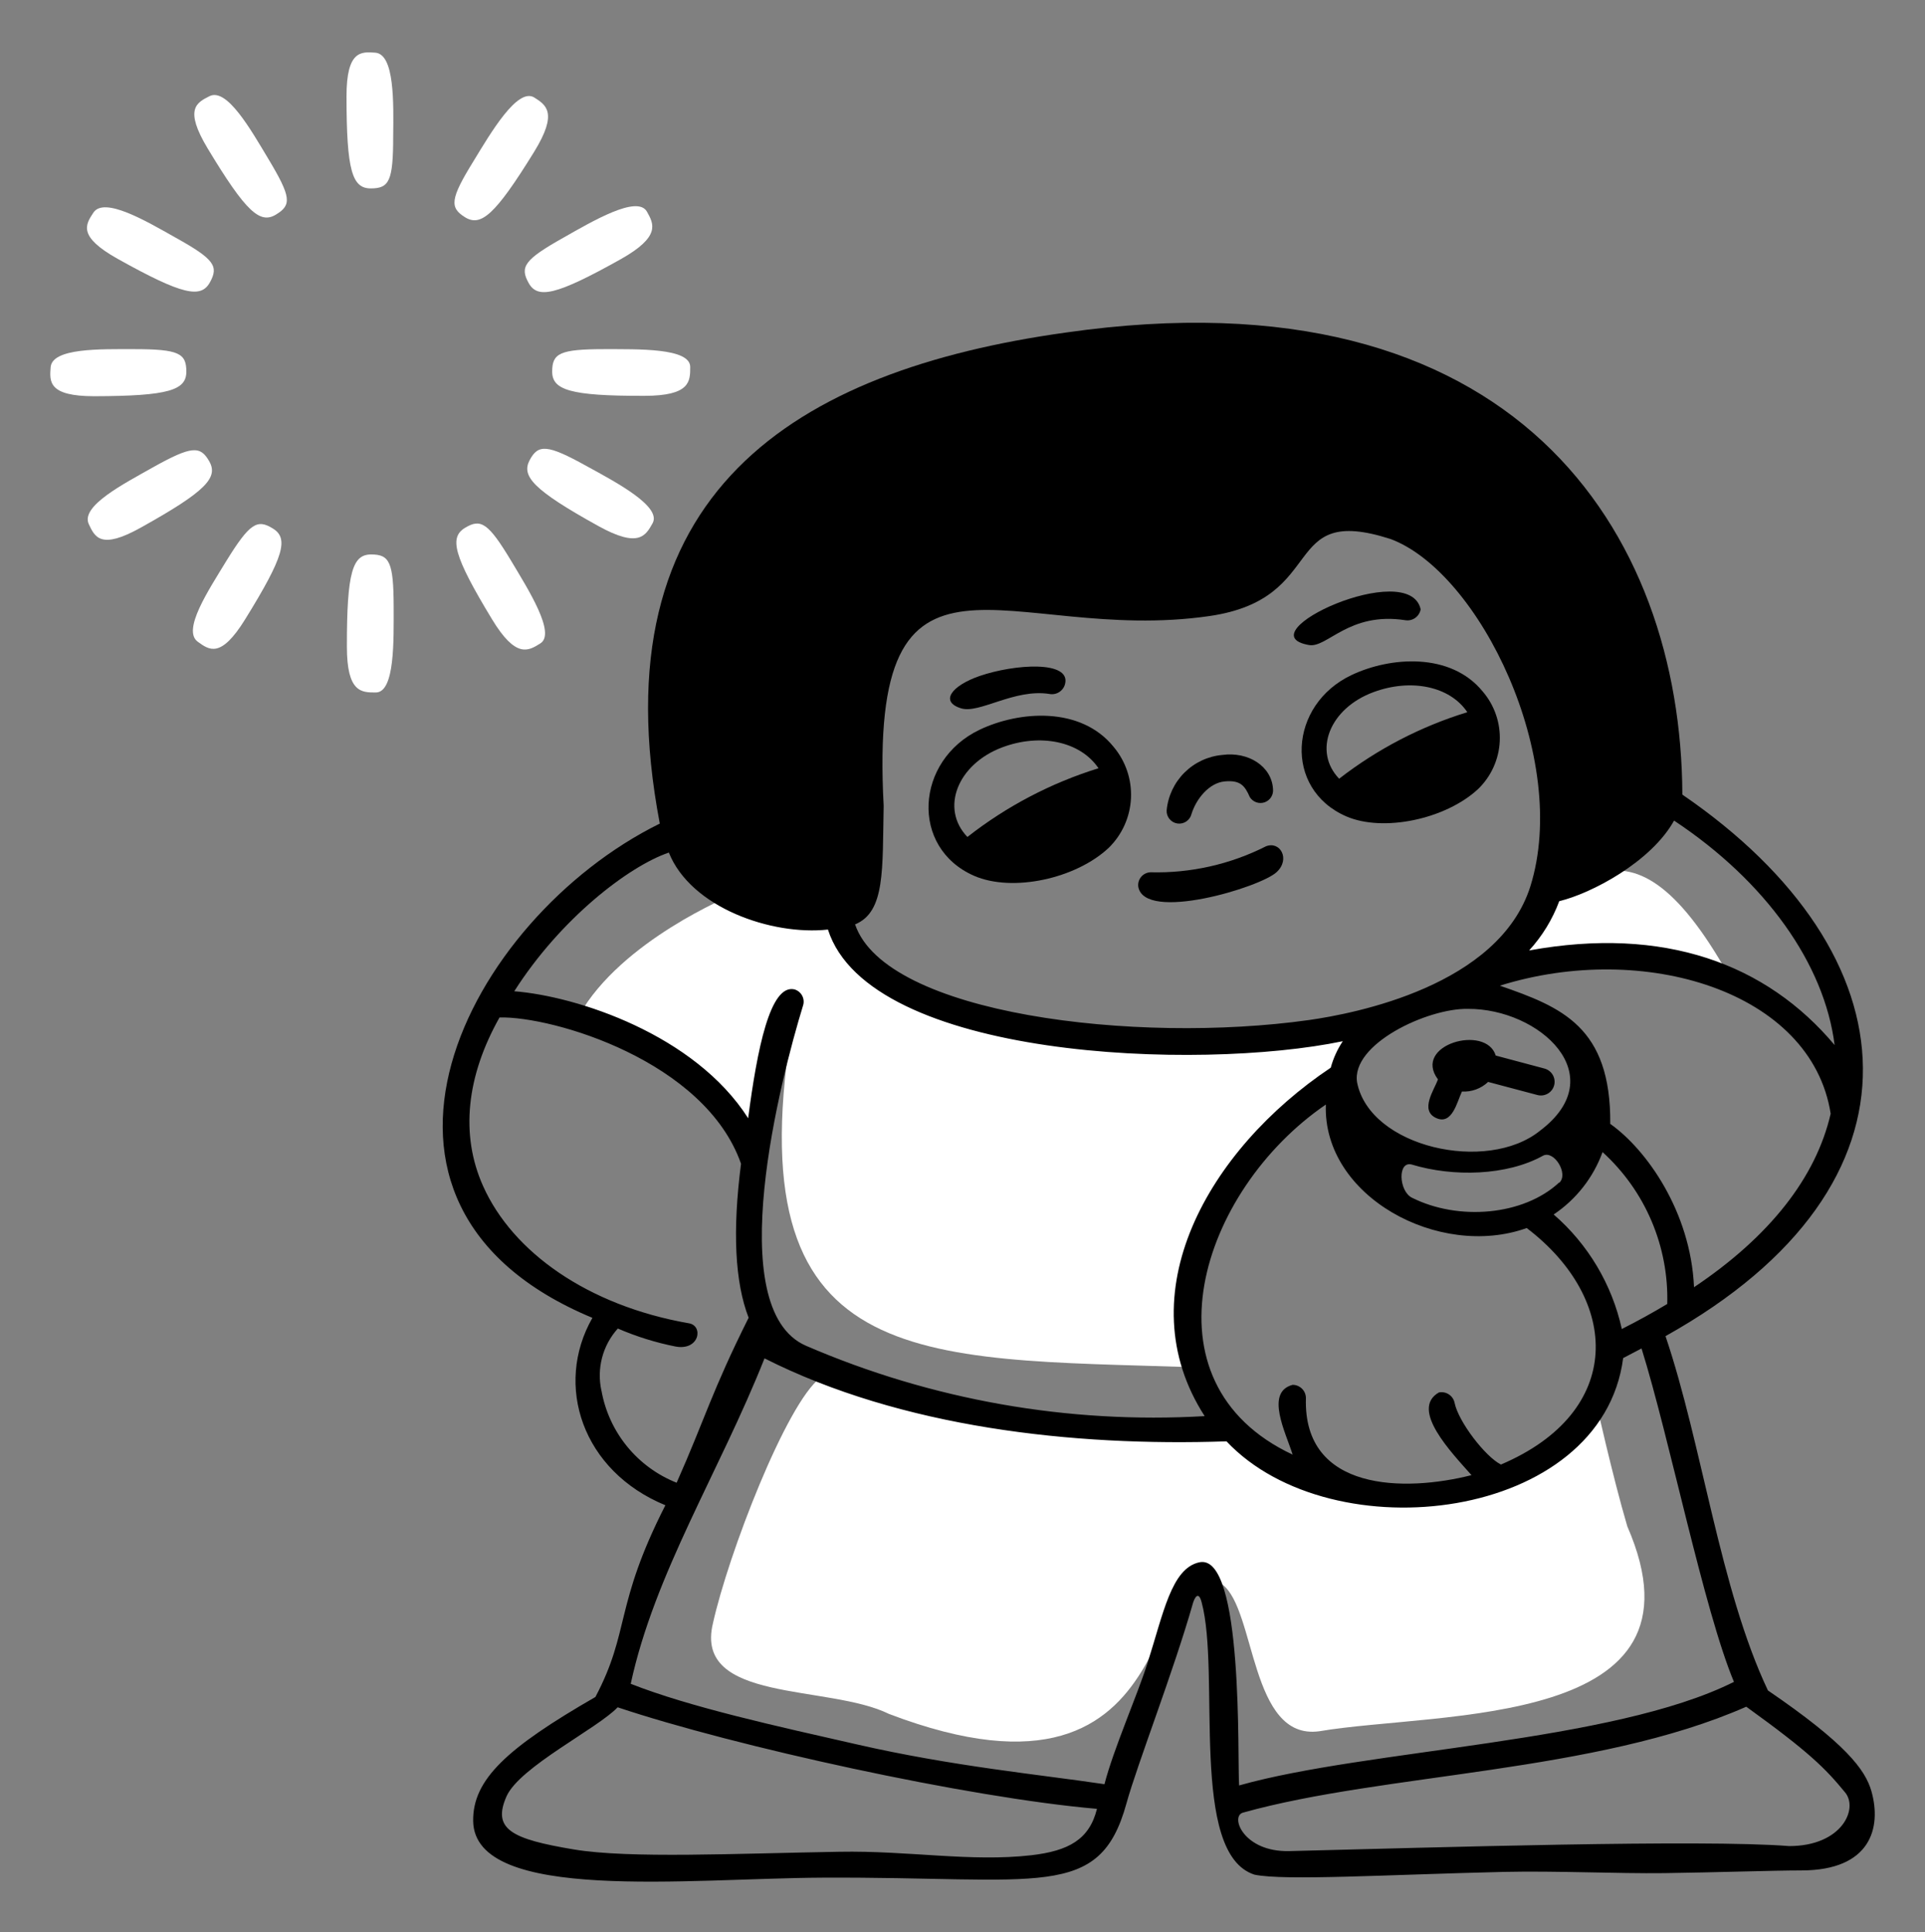<svg width="267" height="268" viewBox="0 0 267 268" fill="none" xmlns="http://www.w3.org/2000/svg">
<rect x="0" y="0" width="267" height="268" fill="#808080" stroke="none"/>
<path d="M240.514 136.616C225.749 109.409 217.512 122.746 204.589 135.481C204.589 135.468 224 127.885 240.514 136.616Z" fill="white"/>
<path d="M104.198 158.323C106.4 151.956 108.523 143.078 110.045 141.102C101.621 190.497 127.24 188.348 165.514 189.629C159.226 171.126 177.529 157.589 189.277 142.597C185.713 145.975 118.082 146.722 116.413 127.111C110.018 128.927 101.461 124.188 101.461 124.188C101.461 124.188 86.175 130.435 80.328 140.808C89.254 145.196 97.334 151.125 104.198 158.323Z" fill="white"/>
<path d="M169.224 197.946L169.386 198.175C169.386 198.108 169.332 198.027 169.224 197.946Z" fill="white"/>
<path d="M221.317 194.208C215.283 211.709 177.369 209.253 169.385 198.213C169.279 200.362 111.046 193.193 113.783 191.084C109.057 194.661 101.007 215.568 98.884 225.153C96.214 236.207 114.904 233.577 123.301 237.715C166.729 254.256 157.878 211.456 169.532 219.759C174.205 223.244 173.35 241.44 182.989 240.118C199.57 237.301 237.978 239.851 225.709 211.696C223.666 204.781 221.317 194.208 221.317 194.208Z" fill="white"/>
<path d="M135.116 121.477C140.456 123.787 149.24 121.878 153.806 117.566C155.653 115.746 156.747 113.296 156.868 110.705C156.989 108.114 156.129 105.573 154.46 103.588C149.907 97.954 141.403 98.582 135.877 101.212C126.945 105.471 126.184 117.566 135.116 121.477ZM139.014 103.655C144.274 101.679 149.827 102.801 152.364 106.552C145.773 108.597 139.612 111.827 134.181 116.084C130.39 112.146 132.793 105.991 139.014 103.655Z" fill="black"/>
<path d="M259.577 248.463C258.723 245.419 255.946 241.788 245.213 234.458C238.538 220.361 236.095 200.349 231.008 185.317C268.722 164.264 265.531 132.237 233.344 110.21C233.211 73.938 210.249 37.159 147.784 46.13C110.338 51.363 82.77 68.304 91.514 114.228C64.814 127.391 44.295 167.028 82.169 182.781C76.829 192.126 80.767 204.034 92.288 208.773C85.173 222.737 87.429 226.208 82.583 235.366C70.341 242.415 65.548 246.807 65.629 252.574C65.802 263.962 95.613 260.504 114.142 260.424C144.26 260.277 152.51 263.668 156.235 250.145C157.77 244.604 162.763 231.855 165.473 222.323C165.633 221.789 166.194 220.468 166.661 222.203C169.331 232.042 164.872 257.1 174.004 260.01C178.209 260.878 192.253 260.01 208.714 259.623C215.696 259.463 224.333 259.877 230.848 259.797C237.883 259.703 246 259.423 249.832 259.423C259.524 259.423 260.979 253.455 259.577 248.463ZM231.249 180.858C229.191 182.091 227.089 183.249 224.947 184.329C223.589 178.154 220.274 172.583 215.496 168.443C218.617 166.352 220.992 163.322 222.277 159.792C225.202 162.449 227.519 165.708 229.067 169.344C230.615 172.98 231.36 176.908 231.249 180.858ZM204.108 204.594C194.87 206.944 180.732 206.904 181.133 193.914C181.133 193.426 180.939 192.957 180.593 192.612C180.248 192.266 179.779 192.072 179.29 192.072C175.419 193.087 178.356 198.747 179.29 201.751C157.93 191.738 166.461 165.118 183.896 153.197C183.442 165.946 199.622 174.677 211.758 170.325C224.774 180.231 225.388 195.81 208.18 203.126C206.004 202.031 202.279 197.172 201.758 194.582C201.662 194.101 201.378 193.678 200.971 193.405C200.563 193.133 200.064 193.032 199.582 193.127C195.497 195.45 201.345 201.484 204.108 204.608V204.594ZM213.6 156.828C206.244 162.769 190.024 159.138 188.235 150.153C187.327 144.813 198.02 139.82 203.601 139.927C213.52 139.874 223.759 149.165 213.6 156.828ZM216.27 163.997C211.29 168.63 202.252 169.337 195.844 166.12C194.002 165.212 193.815 160.94 195.844 161.527C201.518 163.249 209.007 163.089 214.027 160.286C215.562 159.498 217.605 162.836 216.27 164.05V163.997ZM234.96 178.482C234.493 168.082 228.392 159.445 223.345 155.88C223.452 142.41 216.59 139.673 208.033 136.71C227.951 130.475 251.247 137.444 253.917 154.465C251.874 163.33 245.44 171.513 234.96 178.535V178.482ZM216.27 124.988C220.689 123.934 228.992 119.568 232.196 113.814C244.906 122.238 253.049 133.693 254.464 144.947C244.999 133.666 230.821 128.419 212.091 131.824C213.911 129.835 215.33 127.514 216.27 124.988ZM122.566 111.759C120.377 70.801 139.774 89.491 167.743 85.446C184.43 83.029 177.381 69.773 192.894 74.766C205.243 79.398 217.805 105.23 212.265 122.932C207.886 136.763 187.861 140.581 181.56 141.476C157.53 144.853 122.82 140.688 118.601 128.206C122.82 126.484 122.379 120.556 122.566 111.759ZM92.769 118.247C95.813 125.883 107.04 129.781 114.837 128.927C120.59 146.896 166.247 148.591 186.246 144.413C185.494 145.538 184.931 146.778 184.577 148.084C167.516 159.498 156.195 179.523 167.088 196.411C148.148 197.516 129.211 194.174 111.793 186.652C99.991 181.526 108.335 149.392 111.366 139.527C111.448 139.296 111.482 139.052 111.465 138.808C111.448 138.564 111.382 138.326 111.269 138.11C111.156 137.893 111 137.702 110.81 137.548C110.619 137.394 110.4 137.282 110.164 137.217C106.813 136.496 105.024 145.494 103.769 155.093C96.36 143.478 80.006 138.165 71.329 137.484C77.71 127.458 87.149 120.169 92.769 118.247ZM83.424 192.9C83.084 191.384 83.113 189.808 83.508 188.305C83.903 186.802 84.652 185.416 85.694 184.262C88.267 185.376 90.953 186.213 93.704 186.759C97.054 187.373 97.602 183.822 95.506 183.528C81.502 181.072 71.102 173.649 67.017 164.531C63.8 157.375 64.707 149.245 69.286 141.115C76.709 140.942 97.789 147.149 102.782 161.407C101.58 170.725 101.932 177.845 103.836 182.767C98.723 192.98 97.802 196.745 93.85 205.649C91.168 204.585 88.801 202.853 86.976 200.617C85.151 198.38 83.929 195.715 83.424 192.873V192.9ZM143.058 257.314C134.635 258.275 126.077 256.659 116.439 256.833C101.967 257.073 87.309 257.794 79.606 256.513C70.942 255.071 68.232 253.709 70.261 249.13C72.103 245.045 82.93 239.705 85.667 236.795C101.914 242.228 134.301 249.344 152.15 250.879C151.095 255.151 148.185 256.713 143.058 257.314ZM166.328 216.69C162.469 217.544 161.361 223.778 159.159 230.667C157.69 235.286 154.459 242.548 153.191 247.461C144.247 246.126 132.152 244.992 118.815 241.934C107.895 239.451 95.746 236.795 87.482 233.537C90.807 218.171 99.778 204.167 106.039 188.401C124.996 197.973 148.759 200.643 170.119 199.909C184.804 215.488 222.184 211.002 225.134 188.361L227.684 187.026C231.556 199.428 236.322 223.271 240.5 233.27C223.612 241.734 189.597 242.615 171.868 247.635C171.601 244.271 172.549 215.288 166.328 216.69ZM248.163 256.045C236.148 255.084 198.768 256.246 178.836 256.74C172.442 256.9 170.559 251.867 172.428 251.4C191.986 245.926 221.316 245.926 242.209 236.715C251.02 243.069 253.183 245.285 255.879 248.556C257.828 250.812 255.505 256.045 248.163 256.045Z" fill="black"/>
<path d="M214.214 148.204L207.459 146.402C206.124 142.023 195.858 144.893 199.449 149.713C198.928 151.155 196.899 153.985 199.169 155.053C201.438 156.121 202.106 152.757 202.773 151.395C203.437 151.43 204.102 151.33 204.726 151.101C205.351 150.871 205.922 150.517 206.404 150.06L213.24 151.875C213.727 152.005 214.245 151.935 214.68 151.682C215.116 151.43 215.433 151.014 215.563 150.527C215.692 150.04 215.622 149.522 215.369 149.086C215.117 148.651 214.701 148.333 214.214 148.204Z" fill="black"/>
<path d="M187.488 93.615C178.731 97.727 177.996 109.435 186.727 113.227C191.88 115.456 200.531 113.614 205.017 109.435C206.826 107.687 207.899 105.314 208.018 102.801C208.137 100.287 207.293 97.824 205.658 95.912C201.212 90.465 192.882 91.066 187.488 93.615ZM203.508 98.782C197.076 100.757 191.056 103.882 185.74 108.007C182.082 104.189 184.405 98.235 190.519 95.992C195.672 94.083 201.092 95.151 203.522 98.782H203.508Z" fill="black"/>
<path d="M177.088 120.943C179.011 119.141 177.542 116.605 175.593 117.379C170.633 119.887 165.129 121.125 159.573 120.983C159.328 120.993 159.087 121.053 158.866 121.16C158.645 121.267 158.448 121.419 158.289 121.606C158.129 121.793 158.011 122.011 157.94 122.246C157.869 122.481 157.848 122.729 157.878 122.972C158.705 127.939 174.885 123.066 177.088 120.943Z" fill="black"/>
<path d="M133.327 98.249C135.85 99.01 140.683 95.498 145.529 96.246C146.006 96.343 146.502 96.251 146.913 95.989C147.323 95.728 147.617 95.317 147.731 94.844C148.519 91.6 140.763 92.081 135.863 93.763C131.965 95.111 130.31 97.341 133.327 98.249Z" fill="black"/>
<path d="M165.26 112.906C165.901 110.823 167.69 108.581 169.866 108.38C172.042 108.18 172.656 108.968 173.35 110.556C173.561 110.892 173.88 111.146 174.255 111.277C174.63 111.407 175.038 111.407 175.412 111.275C175.786 111.143 176.104 110.887 176.314 110.551C176.524 110.214 176.613 109.816 176.567 109.422C176.38 106.284 173.15 104.215 169.532 104.709C167.55 104.888 165.693 105.754 164.284 107.159C162.874 108.564 162.001 110.417 161.816 112.399C161.794 112.833 161.935 113.259 162.21 113.595C162.486 113.931 162.877 114.153 163.307 114.216C163.737 114.279 164.176 114.18 164.537 113.938C164.898 113.696 165.155 113.328 165.26 112.906Z" fill="black"/>
<path d="M181.56 89.464C184.083 89.904 187.1 84.818 194.91 86.019C195.393 86.101 195.889 85.988 196.289 85.705C196.689 85.423 196.961 84.993 197.046 84.511C195.484 77.355 172.522 87.902 181.56 89.464Z" fill="black"/>
<path d="M29.05 13.342C27.288 14.237 25.499 15.091 28.797 20.578C34.137 29.442 36.072 31.098 38.275 29.763C40.478 28.428 40.398 27.333 37.194 21.993C34.791 17.988 31.467 12.114 29.05 13.342Z" fill="white"/>
<path d="M37.834 73.296C35.685 71.962 34.643 72.536 31.373 77.835C28.943 81.841 25.218 87.407 27.434 89.01C29.023 90.158 30.612 91.359 33.976 85.939C39.436 77.128 40.05 74.645 37.834 73.296Z" fill="white"/>
<path d="M29.037 64.005C27.795 61.802 26.607 61.802 21.187 64.833C17.182 67.102 11.161 70.173 12.309 72.682C13.15 74.471 13.938 76.3 19.531 73.176C28.569 68.143 30.291 66.248 29.037 64.005Z" fill="white"/>
<path d="M73.319 39.24C74.56 41.483 77.07 41.003 86.108 35.943C91.675 32.806 90.687 31.057 89.726 29.348C88.391 27.012 82.17 30.683 78.125 32.979C72.704 36.023 72.09 37.024 73.319 39.24Z" fill="white"/>
<path d="M16.327 35.904C25.365 40.95 27.875 41.404 29.116 39.161C30.358 36.918 29.73 35.944 24.297 32.927C20.292 30.671 14.445 27.226 12.95 29.496C11.868 31.151 10.747 32.78 16.327 35.904Z" fill="white"/>
<path d="M25.846 51.536C25.846 49.013 24.818 48.426 18.597 48.426C13.964 48.426 7.209 48.239 7.022 50.949C6.876 52.911 6.675 54.954 13.07 54.954C23.43 54.927 25.846 54.113 25.846 51.536Z" fill="white"/>
<path d="M51.478 76.901C48.915 76.901 48.1 79.318 48.114 89.677C48.114 96.072 50.143 96.045 52.119 96.045C54.789 96.045 54.602 88.783 54.602 84.15C54.588 77.943 54.014 76.901 51.478 76.901Z" fill="white"/>
<path d="M81.316 64.619C75.882 61.602 74.641 61.602 73.466 63.818C72.291 66.034 73.933 67.943 82.998 72.962C88.591 76.059 89.552 74.297 90.514 72.575C91.809 70.239 85.441 66.875 81.316 64.619Z" fill="white"/>
<path d="M83.838 48.426C77.617 48.426 76.589 49.014 76.589 51.537C76.589 54.06 79.006 54.928 89.365 54.901C95.76 54.901 95.733 52.885 95.733 50.896C95.733 48.239 88.471 48.44 83.838 48.426Z" fill="white"/>
<path d="M64.508 30.136C66.698 31.471 68.66 29.856 74.094 21.045C77.444 15.598 75.722 14.557 74.094 13.516C71.771 12.114 68.086 18.388 65.683 22.34C62.412 27.627 62.359 28.801 64.508 30.136Z" fill="white"/>
<path d="M52.066 7.308C50.103 7.161 48.061 6.975 48.061 13.356C48.061 23.715 48.862 26.132 51.425 26.132C53.988 26.132 54.535 25.104 54.535 18.883C54.589 14.277 54.736 7.522 52.066 7.308Z" fill="white"/>
<path d="M64.508 73.203C62.305 74.538 62.866 77.022 68.233 85.873C71.543 91.346 73.266 90.291 74.908 89.263C77.19 87.928 73.279 81.774 70.903 77.796C67.712 72.483 66.671 71.895 64.508 73.203Z" fill="white"/>
</svg>
